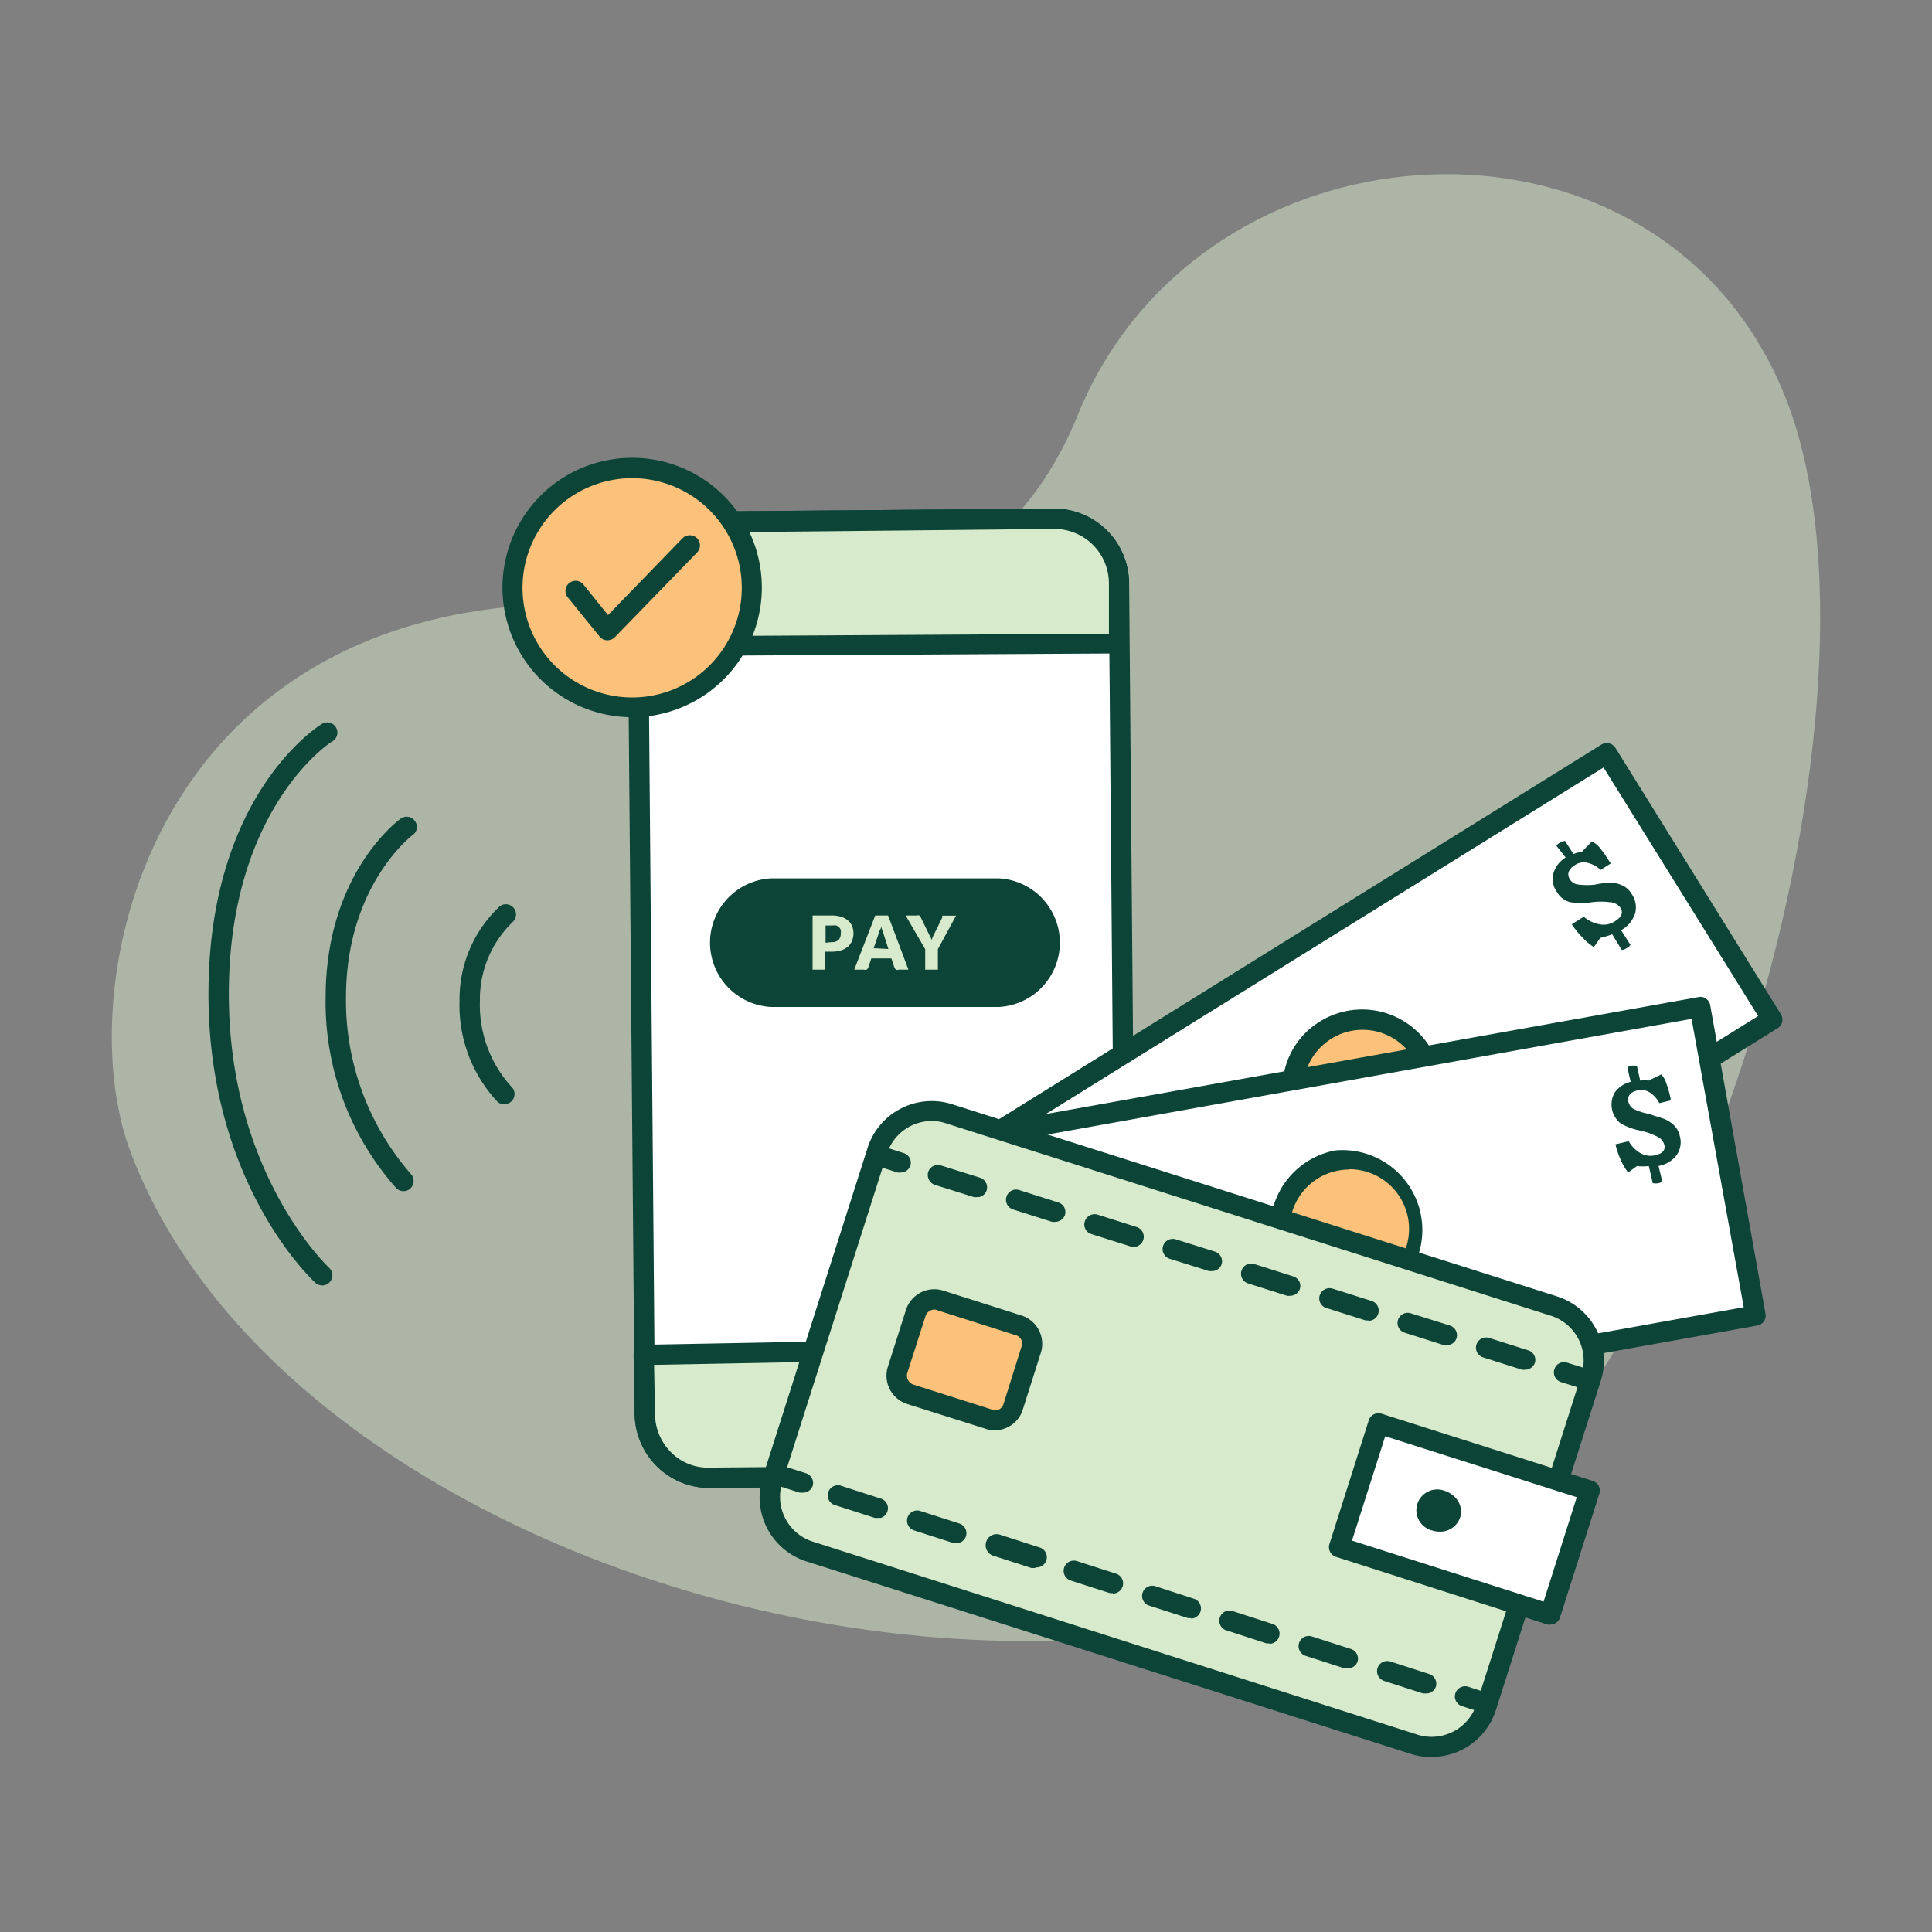 <svg id="components" xmlns="http://www.w3.org/2000/svg" viewBox="0 0 123.35 123.35"><rect x="0" y="0" width="123.35" height="123.35" fill="#808080" stroke="none"/><defs><style>.cls-1,.cls-4{fill:#d8eacc;}.cls-1{fill-rule:evenodd;opacity:0.5;}.cls-2{fill:#fff;}.cls-3{fill:#0c4537;}.cls-5{fill:#fcc17a;}</style></defs><title>Spots_ThankViewBlue_ThankViewCXDeck_ThankViewVision_Solicitation</title><path class="cls-1" d="M8.22,73.23C4.16,61.72,10.62,34.78,43.1,39c9.22,1.49,20.76-.28,25.71-12.5,8-19.72,38-21.15,45.47-.36,7.18,20.06-6.74,65.25-24,73.45C61.9,113.16,17.41,98.59,8.22,73.23Z"/><rect class="cls-2" x="40.95" y="33.22" width="30.72" height="61.03" rx="4.13" transform="translate(-0.54 0.48) rotate(-0.49)"/><path class="cls-3" d="M45.3,95a4.78,4.78,0,0,1-4.78-4.74l-.45-52.78a4.8,4.8,0,0,1,4.74-4.82l22.46-.19a4.8,4.8,0,0,1,4.82,4.74L72.54,90a4.79,4.79,0,0,1-4.74,4.82h0L45.34,95Zm22.5-.84h0Zm-.49-60.39h0L44.82,34a3.49,3.49,0,0,0-3.45,3.51l.45,52.78a3.47,3.47,0,0,0,1,2.45,3.3,3.3,0,0,0,2.47,1l22.46-.19A3.48,3.48,0,0,0,71.24,90l-.45-52.78A3.48,3.48,0,0,0,67.31,33.77Z"/><path class="cls-4" d="M71.44,37.22a4.13,4.13,0,0,0-4.16-4.1l-22.46.19a4.14,4.14,0,0,0-4.1,4.17l0,3.76,30.72-.17Z"/><path class="cls-3" d="M40.75,41.89a.65.65,0,0,1-.65-.64l0-3.77a4.8,4.8,0,0,1,4.74-4.82l22.46-.19h0a4.78,4.78,0,0,1,4.78,4.74h0l0,3.85a.65.65,0,0,1-.18.46.63.63,0,0,1-.46.2l-30.73.17Zm26.56-8.12h0L44.82,34a3.49,3.49,0,0,0-3.45,3.51l0,3.12,29.43-.17,0-3.2A3.48,3.48,0,0,0,67.31,33.77Z"/><path class="cls-4" d="M71.89,90a4.13,4.13,0,0,1-4.09,4.17l-22.47.19a4.13,4.13,0,0,1-4.16-4.1L41.1,86.5l30.68-.56Z"/><path class="cls-3" d="M45.3,95a4.78,4.78,0,0,1-4.78-4.74l-.07-3.74a.63.63,0,0,1,.64-.66l30.67-.57h0a.64.64,0,0,1,.64.63l.12,4v0a4.79,4.79,0,0,1-4.74,4.82L45.34,95Zm-3.54-7.86.06,3.1a3.47,3.47,0,0,0,1,2.46,3.3,3.3,0,0,0,2.47,1l22.46-.19A3.49,3.49,0,0,0,71.24,90l-.1-3.41Z"/><circle class="cls-5" cx="40.36" cy="37.51" r="7.63"/><path class="cls-3" d="M40.36,45.79a8.28,8.28,0,1,1,8.28-8.28A8.28,8.28,0,0,1,40.36,45.79Zm0-15.26a7,7,0,1,0,7,7A7,7,0,0,0,40.36,30.53Z"/><polyline class="cls-5" points="36.69 37.67 38.76 40.23 44.03 34.8"/><path class="cls-3" d="M38.76,40.88h0a.61.61,0,0,1-.47-.23l-2.08-2.56a.65.65,0,0,1,1-.82l1.61,2,4.76-4.91a.66.66,0,0,1,.92,0,.65.65,0,0,1,0,.92l-5.27,5.43A.69.69,0,0,1,38.76,40.88Z"/><path class="cls-3" d="M32.19,70.51a.64.64,0,0,1-.44-.18,9,9,0,0,1-2.41-6.44,8.11,8.11,0,0,1,2.54-6,.64.64,0,0,1,.91.07.66.66,0,0,1-.07.92,6.84,6.84,0,0,0-2.08,5,7.77,7.77,0,0,0,2,5.49.65.65,0,0,1-.44,1.13Z"/><path class="cls-3" d="M25.76,76.05a.63.63,0,0,1-.46-.19,17.87,17.87,0,0,1-4.51-12.17c0-7.88,4.6-11.28,4.79-11.42a.64.64,0,0,1,.91.15.63.63,0,0,1-.15.9s-4.25,3.19-4.25,10.37a16.86,16.86,0,0,0,4.13,11.25.66.66,0,0,1,0,.92A.63.63,0,0,1,25.76,76.05Z"/><path class="cls-3" d="M20.57,82.07a.7.7,0,0,1-.44-.17c-.27-.26-6.82-6.39-6.82-18.43,0-12.66,6.94-17.06,7.24-17.25a.65.65,0,0,1,.68,1.11c-.07,0-6.62,4.25-6.62,16.14,0,11.47,6.34,17.41,6.4,17.47a.65.65,0,0,1-.44,1.13Z"/><rect class="cls-2" x="77.02" y="45" width="20" height="49.1" transform="translate(100.12 -41.07) rotate(58.12)"/><path class="cls-3" d="M71.45,91.66l-.14,0a.64.64,0,0,1-.41-.29l-10.56-17a.66.66,0,0,1,.2-.9l41.7-25.93a.66.66,0,0,1,.9.21l10.56,17a.65.65,0,0,1-.21.9L71.8,91.56A.64.64,0,0,1,71.45,91.66ZM61.78,74.23l9.88,15.88,40.59-25.24L102.38,49Z"/><circle class="cls-5" cx="87.02" cy="69.55" r="4.46"/><path class="cls-3" d="M87,74.65a5.09,5.09,0,0,1-5-6.26,5,5,0,0,1,2.27-3.17,5.1,5.1,0,1,1,5.39,8.67h0A5,5,0,0,1,87,74.65Zm0-8.9a3.75,3.75,0,0,0-2,.57,3.81,3.81,0,0,0-1.7,2.37,3.76,3.76,0,0,0,.48,2.87A3.81,3.81,0,0,0,89,72.78h0a3.79,3.79,0,0,0,1.69-2.37,3.71,3.71,0,0,0-.47-2.87A3.79,3.79,0,0,0,87,65.75Z"/><path class="cls-3" d="M102.76,56.35a1.9,1.9,0,0,1,.77.16,1.32,1.32,0,0,1,.64.56,1.5,1.5,0,0,1,.23,1.23,1.89,1.89,0,0,1-.9,1.09l0,0,.6.94a.66.66,0,0,1-.19.17.76.76,0,0,1-.37.15l-.61-1a5.36,5.36,0,0,1-.76.23l-.41.59a3.88,3.88,0,0,1-.73-.62,5.33,5.33,0,0,1-.68-.84l.77-.48a2.06,2.06,0,0,0,1,.48,1.3,1.3,0,0,0,1-.2c.42-.26.53-.55.34-.85a.9.9,0,0,0-.7-.36,4.6,4.6,0,0,0-1.11,0,4.26,4.26,0,0,1-1.4,0,1.39,1.39,0,0,1-.85-.65,1.44,1.44,0,0,1-.22-1.2,1.76,1.76,0,0,1,.78-1L99.37,54a.5.5,0,0,1,.18-.17.9.9,0,0,1,.37-.14l.54.84a1.67,1.67,0,0,1,.53-.14l.65-.67a1.62,1.62,0,0,1,.55.47,9.48,9.48,0,0,1,.57.82l.08.12-.65.41a1.85,1.85,0,0,0-.87-.46,1,1,0,0,0-.75.14c-.44.28-.55.59-.33.94a.73.73,0,0,0,.59.32,4.25,4.25,0,0,0,1,0A7.08,7.08,0,0,1,102.76,56.35Z"/><rect class="cls-2" x="76.15" y="53.92" width="20" height="49.1" transform="translate(148.19 -20.17) rotate(79.84)"/><path class="cls-3" d="M63.75,93.3a.7.7,0,0,1-.37-.11.66.66,0,0,1-.27-.42L59.58,73.08a.66.66,0,0,1,.53-.76l48.33-8.66a.59.59,0,0,1,.48.1.62.62,0,0,1,.27.42l3.53,19.69a.65.65,0,0,1-.52.76L63.87,93.29ZM61,73.49,64.28,91.9l47.05-8.44L108,65.05Z"/><circle class="cls-5" cx="86.15" cy="78.47" r="4.46"/><path class="cls-3" d="M86.14,83.58a5.11,5.11,0,0,1-.89-10.13,5.1,5.1,0,0,1,1.8,10h0A5.59,5.59,0,0,1,86.14,83.58Zm0-8.91a3.88,3.88,0,0,0-.67.06,3.8,3.8,0,0,0-3.07,4.42,3.8,3.8,0,0,0,4.41,3.07h0a3.84,3.84,0,0,0,2.46-1.57,3.81,3.81,0,0,0-3.13-6Z"/><path class="cls-3" d="M106.2,71.42a1.91,1.91,0,0,1,.65.4,1.35,1.35,0,0,1,.4.72,1.44,1.44,0,0,1-.19,1.19,1.82,1.82,0,0,1-1.17.71h0l.24,1a.63.63,0,0,1-.23.1,1,1,0,0,1-.38,0l-.25-1.09a3.72,3.72,0,0,1-.76,0l-.56.41a3.58,3.58,0,0,1-.47-.8,5.22,5.22,0,0,1-.34-1l.85-.2a1.94,1.94,0,0,0,.76.77,1.31,1.31,0,0,0,.93.13c.47-.11.66-.33.58-.67a.85.85,0,0,0-.51-.55,4.35,4.35,0,0,0-1-.35,4.06,4.06,0,0,1-1.27-.46,1.53,1.53,0,0,1-.37-2,1.76,1.76,0,0,1,1-.66l-.21-.92a.65.65,0,0,1,.22-.1,1,1,0,0,1,.39,0l.21.94a2.16,2.16,0,0,1,.53,0l.81-.39a1.41,1.41,0,0,1,.34.6,7.13,7.13,0,0,1,.26.93l0,.13-.72.17a1.76,1.76,0,0,0-.64-.7,1,1,0,0,0-.73-.12q-.73.17-.6.75a.7.7,0,0,0,.43.49,3.73,3.73,0,0,0,.9.27C105.66,71.26,106,71.34,106.2,71.42Z"/><rect class="cls-4" x="51.54" y="76.55" width="47.83" height="29.36" rx="3.65" transform="translate(31.23 -18.59) rotate(17.66)"/><path class="cls-3" d="M91.42,112.19a4.53,4.53,0,0,1-1.31-.2L51.49,99.69a4.3,4.3,0,0,1-2.79-5.4l6.69-21a4.3,4.3,0,0,1,5.4-2.79L99.41,82.77a4.3,4.3,0,0,1,2.79,5.4l-6.69,21a4.29,4.29,0,0,1-4.09,3ZM59.49,71.57a3,3,0,0,0-2.86,2.1l-6.69,21a3,3,0,0,0,2,3.77L90.5,110.75h0a3,3,0,0,0,2.29-.2,3,3,0,0,0,1.48-1.75l6.69-21A3,3,0,0,0,99,84L60.4,71.72A2.89,2.89,0,0,0,59.49,71.57Z"/><rect class="cls-2" x="86.42" y="92.83" width="14.14" height="8.29" transform="translate(33.82 -23.79) rotate(17.66)"/><path class="cls-3" d="M99,103.72a.64.64,0,0,1-.2,0L85.3,99.4a.65.65,0,0,1-.42-.82l2.51-7.9a.65.65,0,0,1,.82-.42l13.48,4.29a.65.65,0,0,1,.42.82l-2.51,7.9A.65.65,0,0,1,99,103.72ZM86.32,98.36l12.23,3.9,2.12-6.67L88.44,91.7Z"/><ellipse class="cls-3" cx="91.83" cy="96.44" rx="0.68" ry="0.82" transform="translate(-27.93 154.69) rotate(-72.34)"/><path class="cls-3" d="M91.91,97.79a1.67,1.67,0,0,1-.49-.08,1.33,1.33,0,1,1,.81-2.53,1.58,1.58,0,0,1,.84.63,1.26,1.26,0,0,1,.15,1.08A1.34,1.34,0,0,1,91.91,97.79Zm-.23-1.38a1.13,1.13,0,0,0,.14.06.2.2,0,0,0,.13,0,.22.22,0,0,0-.12-.06A.27.27,0,0,0,91.68,96.41Zm.32.06Z"/><rect class="cls-5" x="57.71" y="83.67" width="7.73" height="6.29" rx="1.25" transform="translate(29.23 -14.59) rotate(17.66)"/><path class="cls-3" d="M63.49,91.32a1.63,1.63,0,0,1-.57-.1l-5-1.58a1.9,1.9,0,0,1-1.23-2.39l1.15-3.61a1.9,1.9,0,0,1,2.38-1.24l5,1.59a1.9,1.9,0,0,1,1.23,2.39L65.3,90a1.85,1.85,0,0,1-.94,1.11A1.9,1.9,0,0,1,63.49,91.32Zm-3.83-7.71a.6.6,0,0,0-.57.42l-1.16,3.62a.6.6,0,0,0,.39.75l5,1.59h0a.62.62,0,0,0,.46,0,.59.59,0,0,0,.29-.35L65.21,86a.55.55,0,0,0,0-.45.55.55,0,0,0-.35-.3l-5-1.59A.57.57,0,0,0,59.66,83.61Z"/><rect class="cls-3" x="45.79" y="56.73" width="21.42" height="6.91" rx="3.45"/><path class="cls-3" d="M63.76,64.29H49.24a4.11,4.11,0,0,1,0-8.21H63.76a4.11,4.11,0,0,1,0,8.21ZM49.24,57.38a2.81,2.81,0,0,0,0,5.61H63.76a2.81,2.81,0,0,0,0-5.61Z"/><path class="cls-4" d="M53.1,58.45a1.89,1.89,0,0,1,.62.09,1.18,1.18,0,0,1,.43.24.93.93,0,0,1,.26.36,1.23,1.23,0,0,1,.08.44,1.24,1.24,0,0,1-.09.48.94.94,0,0,1-.25.37,1.27,1.27,0,0,1-.43.24,2,2,0,0,1-.62.09h-.42v1.15h-.8V58.45Zm0,1.7a.61.61,0,0,0,.45-.15.6.6,0,0,0,.13-.42.66.66,0,0,0,0-.21.5.5,0,0,0-.11-.17.54.54,0,0,0-.18-.11,1,1,0,0,0-.26,0h-.42v1.1Z"/><path class="cls-4" d="M58,61.91h-.62a.23.23,0,0,1-.17,0,.29.29,0,0,1-.1-.12l-.2-.6H55.63l-.2.6a.35.35,0,0,1-.1.12.28.28,0,0,1-.16,0h-.63l1.34-3.46h.82Zm-1.28-1.32-.32-1c0-.06,0-.13-.07-.21a2,2,0,0,1-.08-.26c0,.09,0,.18-.08.26l-.07.22-.32.94Z"/><path class="cls-4" d="M59.88,60.6v1.31h-.81V60.6l-1.25-2.15h.71a.25.25,0,0,1,.16,0,.32.32,0,0,1,.1.13l.49,1,.11.23a.72.72,0,0,1,.09.2l.08-.21.11-.22.49-1,0-.06s0,0,0-.06l.07,0,.1,0h.71Z"/><path class="cls-3" d="M94.73,109.31a.48.48,0,0,1-.2,0l-1.19-.38a.65.65,0,0,1-.42-.82.66.66,0,0,1,.82-.42l1.19.39a.64.64,0,0,1,.42.81A.66.66,0,0,1,94.73,109.31Z"/><path class="cls-3" d="M91.05,108.12l-.2,0-2.48-.8a.65.65,0,0,1,.4-1.24l2.48.8a.65.65,0,0,1,.42.82A.64.64,0,0,1,91.05,108.12Zm-5-1.6a.69.69,0,0,1-.2,0l-2.49-.8a.65.65,0,1,1,.4-1.24l2.49.8a.65.65,0,0,1,.42.82A.66.66,0,0,1,86.08,106.52Zm-5-1.6a.64.64,0,0,1-.2,0l-2.49-.81a.65.65,0,1,1,.4-1.23l2.48.8a.65.65,0,0,1-.19,1.27Zm-5-1.61-.2,0-2.49-.8a.65.65,0,0,1-.41-.82.65.65,0,0,1,.81-.42l2.49.81a.65.65,0,0,1-.2,1.26Zm-5-1.6a.64.64,0,0,1-.2,0l-2.49-.8a.65.65,0,1,1,.4-1.24l2.49.8a.65.65,0,0,1-.2,1.27Zm-5-1.6-.2,0-2.48-.8A.65.65,0,0,1,63.9,98l2.48.8a.65.65,0,0,1-.2,1.27Zm-5-1.6a.69.69,0,0,1-.2,0l-2.49-.8a.66.66,0,0,1-.42-.82.65.65,0,0,1,.82-.42l2.49.8a.65.65,0,0,1,.42.82A.66.66,0,0,1,61.21,98.51Zm-5-1.6a.65.65,0,0,1-.2,0l-2.49-.8a.65.65,0,1,1,.4-1.23l2.48.8a.64.64,0,0,1,.42.81A.65.65,0,0,1,56.24,96.91Z"/><path class="cls-3" d="M51.26,95.3l-.2,0-1.19-.38a.65.65,0,1,1,.4-1.24l1.19.38a.65.65,0,0,1,.42.82A.64.64,0,0,1,51.26,95.3Z"/><path class="cls-3" d="M101.05,88.61l-.2,0-1.19-.37a.65.65,0,0,1-.42-.82.64.64,0,0,1,.81-.42l1.2.37a.65.65,0,0,1-.2,1.27Z"/><path class="cls-3" d="M97.37,87.45a.69.69,0,0,1-.2,0l-2.49-.79a.65.65,0,0,1,.39-1.24l2.49.79A.64.64,0,0,1,98,87,.66.66,0,0,1,97.37,87.45Zm-5-1.57a.63.63,0,0,1-.19,0l-2.49-.79a.65.65,0,1,1,.39-1.24l2.49.78a.65.65,0,0,1,.42.82A.64.64,0,0,1,92.38,85.88Zm-5-1.58a.63.63,0,0,1-.19,0l-2.5-.79a.64.64,0,0,1-.42-.81.66.66,0,0,1,.81-.43l2.5.79a.65.65,0,0,1-.2,1.27Zm-5-1.57a.69.69,0,0,1-.2,0l-2.49-.79a.65.65,0,0,1,.39-1.24l2.49.79a.64.64,0,0,1,.43.81A.66.66,0,0,1,82.42,82.73Zm-5-1.58a.63.63,0,0,1-.19,0l-2.49-.78a.65.65,0,1,1,.39-1.24l2.49.78a.65.65,0,0,1,.42.82A.63.63,0,0,1,77.43,81.15Zm-5-1.57a.63.63,0,0,1-.19,0l-2.5-.79a.64.64,0,0,1-.42-.81.66.66,0,0,1,.82-.43l2.49.79a.65.65,0,0,1-.2,1.27Zm-5-1.57a.69.69,0,0,1-.2,0l-2.49-.79a.65.65,0,0,1-.42-.82.64.64,0,0,1,.81-.42l2.49.79a.64.64,0,0,1,.43.81A.66.66,0,0,1,67.47,78Zm-5-1.58a.63.63,0,0,1-.19,0l-2.49-.78a.67.67,0,0,1-.43-.82.65.65,0,0,1,.82-.42l2.49.78a.65.65,0,0,1,.42.82A.63.63,0,0,1,62.48,76.43Z"/><path class="cls-3" d="M57.5,74.86a.63.63,0,0,1-.19,0l-1.2-.38a.64.64,0,0,1-.42-.81.66.66,0,0,1,.82-.43l1.19.38a.64.64,0,0,1,.42.81A.65.65,0,0,1,57.5,74.86Z"/></svg>